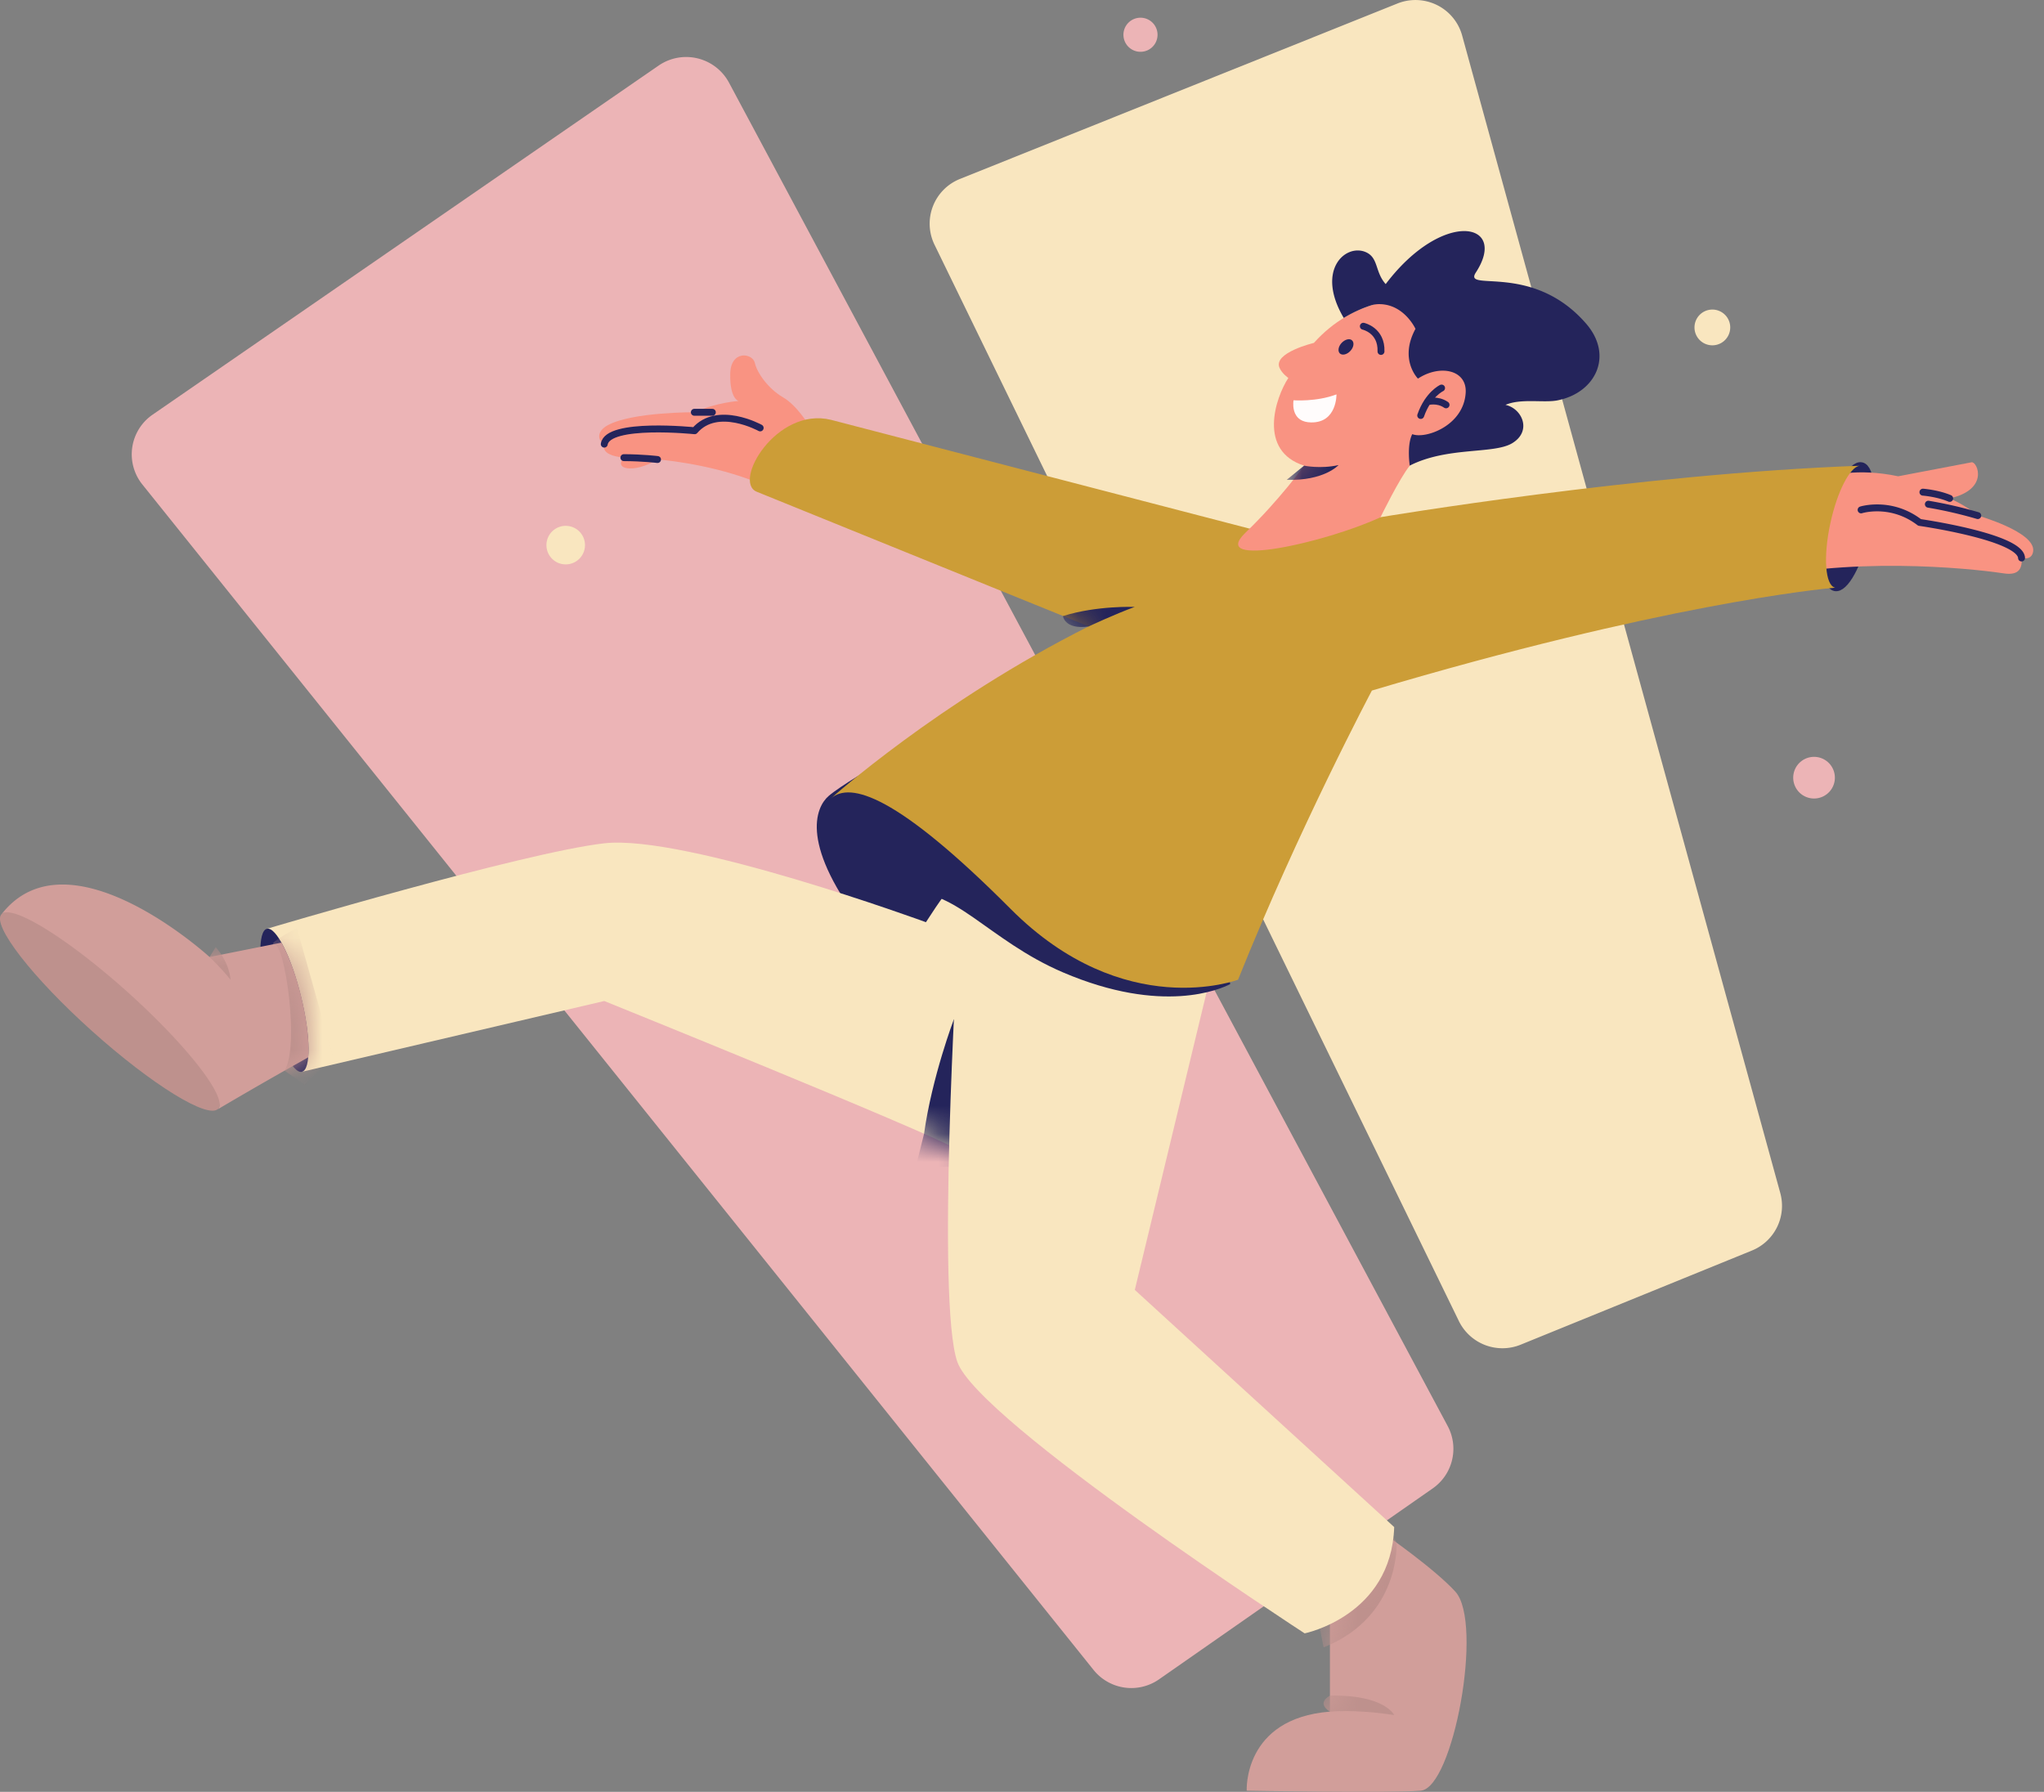 <svg width="73" height="64" fill="none" xmlns="http://www.w3.org/2000/svg"><rect width="100%" height="100%" fill="#808080" stroke="none"/><path fill-rule="evenodd" clip-rule="evenodd" d="M52.102 47.185a1.732 1.732 0 0 0 2.208.844l8.258-3.362a1.724 1.724 0 0 0 1.013-2.056C61.751 35.948 54.254 8.68 52.22 1.27a1.721 1.721 0 0 0-.9-1.09 1.735 1.735 0 0 0-1.412-.055l-15.62 6.265a1.72 1.72 0 0 0-.91 2.356c3.291 6.762 15.628 32.084 18.725 38.44Z" fill="#F9E6BF"/><path fill-rule="evenodd" clip-rule="evenodd" d="M39.055 59.646a1.73 1.73 0 0 0 2.341.335l9.772-6.818c.718-.5.947-1.458.535-2.228L26.033 2.947a1.735 1.735 0 0 0-2.509-.606c-3.96 2.73-14.188 9.79-18.07 12.467a1.72 1.72 0 0 0-.367 2.5l33.968 42.338Z" fill="#ECB4B6"/><path fill-rule="evenodd" clip-rule="evenodd" d="M29.677 28.522c-.407.348-1.01 1.61 1.346 4.624l2.61.898 2.49-3.923-4.842-2.645c-.002 0-1.197.698-1.604 1.046Z" fill="#24245B" stroke="#24245B" stroke-width=".247" stroke-miterlimit="12.5" stroke-linecap="round" stroke-linejoin="round"/><path fill-rule="evenodd" clip-rule="evenodd" d="M.051 32.656c.349-.385 2.714.42 4.85 2.335 2.136 1.918 3.238 4.226 2.89 4.61-.35.389-2.366-.857-4.502-2.772C1.155 34.914-.295 33.044.05 32.656Z" fill="#BE918D"/><path fill-rule="evenodd" clip-rule="evenodd" d="M49.476 54.813s1.756 1.219 2.501 2.037c1.011 1.112-.074 7.02-1.24 7.11-1.165.09-6.212 0-6.212 0s-.135-2.582 2.972-2.824v-3.444l1.98-2.88Z" fill="#D19E9A"/><mask id="mask0_2631_2029" style="mask-type:luminance" maskUnits="userSpaceOnUse" x="44" y="54" width="9" height="10"><path d="M49.475 54.813s1.756 1.219 2.501 2.037c1.011 1.112-.074 7.02-1.24 7.11-1.165.09-6.212 0-6.212 0s-.135-2.582 2.972-2.824v-3.444l1.98-2.88Z" fill="#fff"/></mask><g mask="url('#mask0_2631_2029')"><path fill-rule="evenodd" clip-rule="evenodd" d="M47.497 61.14s.894-.1 2.296.119c0 0-.335-.733-2.296-.696-.285.172-.32.361 0 .576Zm2.381-6.04s.154 2.637-2.607 3.742l-.391-1.99 2.596-2.507.402.755Z" fill="#BE918D"/></g><path fill-rule="evenodd" clip-rule="evenodd" d="M35.067 30.174s-1.094 1.352-1.998 2.765c0 0-8.59-3.147-11.488-2.818-2.9.33-12.06 3.057-12.06 3.057l1.256 5.105 10.804-2.529s11.333 4.58 12.613 5.3c1.277.719 2.27.405 2.27.405l3.607-8.523-5.004-2.762Z" fill="#F9E6BF"/><mask id="mask1_2631_2029" style="mask-type:luminance" maskUnits="userSpaceOnUse" x="9" y="30" width="32" height="12"><path d="M35.069 30.174s-1.094 1.352-1.998 2.765c0 0-8.59-3.148-11.488-2.818-2.9.33-12.06 3.057-12.06 3.057l1.256 5.105 10.804-2.529s11.333 4.579 12.613 5.299c1.277.72 2.27.406 2.27.406l3.607-8.523-5.004-2.762Z" fill="#fff"/></mask><g mask="url('#mask1_2631_2029')"><path fill-rule="evenodd" clip-rule="evenodd" d="M34.069 36.402s-.783 2.06-1.067 4.093l-.293 1.179h3.171l-1.812-5.272Z" fill="#24245B"/></g><path fill-rule="evenodd" clip-rule="evenodd" d="M34.192 34.043s-.755 12.478 0 14.605c.756 2.128 12.403 9.692 12.403 9.692s3.092-.622 3.198-3.796l-9.264-8.472 2.866-11.885-7.998-2.922-1.205 2.778Z" fill="#F9E6BF"/><path fill-rule="evenodd" clip-rule="evenodd" d="M32.253 31.916c1.764-.327 3.014 1.662 5.71 2.815 3.564 1.524 5.629.595 5.972.42l-.479-3.105-9.628-3.182c0 .002-3.772 3.458-1.575 3.052Zm-22.72 1.258c.325-.08.87 1.002 1.216 2.41.346 1.41.362 2.618.035 2.698-.325.08-.87-1.001-1.216-2.41-.346-1.407-.36-2.62-.035-2.698Z" fill="#24245B"/><path fill-rule="evenodd" clip-rule="evenodd" d="M10.458 38.075a155.26 155.26 0 0 0-2.698 1.557l.032-.027c.349-.385-1.104-2.257-3.24-4.175C2.429 33.526.426 32.285.059 32.65c2.4-3.071 7.425 1.532 7.425 1.532l2.567-.513c.248.436.506 1.121.7 1.913.215.881.303 1.686.258 2.183l-.55.31Z" fill="#D19E9A"/><mask id="mask2_2631_2029" style="mask-type:luminance" maskUnits="userSpaceOnUse" x="0" y="31" width="12" height="9"><path d="M10.46 38.075A155.981 155.981 0 0 0 7.76 39.63l.032-.027c.349-.385-1.104-2.257-3.24-4.175C2.43 33.525.427 32.284.06 32.65c2.4-3.07 7.425 1.532 7.425 1.532l2.567-.513c.248.436.505 1.121.7 1.913.215.881.303 1.686.258 2.183l-.55.31Z" fill="#fff"/></mask><g mask="url('#mask2_2631_2029')"><path fill-rule="evenodd" clip-rule="evenodd" d="M7.485 34.185s.365.335.748.808c0 0-.013-.568-.53-1.166l-.218.358Zm2.31-.462c.388-.013.907 3.66.367 4.52l.718.497 1.022-.985-1.299-4.61c0 .002-1.098.589-.808.578Z" fill="#BE918D"/></g><path fill-rule="evenodd" clip-rule="evenodd" d="M28.885 15.186s-.418-.706-.928-1c-.511-.296-.918-.861-.998-1.223-.08-.358-.87-.472-.88.404-.014.88.297.956.297.956s-.755.043-1.577.401c0 0-2.216-.01-3.086.46-.429.23-.362.558-.13.68.013.005-.214.395.702.48-.392.412.34.587 1.202.067 0 0 1.682.122 3.296.722l2.102-1.947Z" fill="#F99382"/><path d="M25.441 14.726h-.643m-1.315 1.687s-.516-.064-1.202-.067m4.868-1.062s-1.53-.845-2.34.101c0 0-3.108-.321-3.228.478" stroke="#24245B" stroke-width=".247" stroke-miterlimit="12.5" stroke-linecap="round" stroke-linejoin="round"/><path fill-rule="evenodd" clip-rule="evenodd" d="M66.484 16.636c.354.077.429 1.115.165 2.316-.26 1.2-.76 2.114-1.115 2.037-.353-.077-.428-1.116-.164-2.316.263-1.2.76-2.114 1.114-2.037Z" fill="#24245B" stroke="#24245B" stroke-width=".247" stroke-miterlimit="12.5" stroke-linecap="round" stroke-linejoin="round"/><path fill-rule="evenodd" clip-rule="evenodd" d="M65.346 17.012s.947-.316 2.447 0c0 0 1.796-.345 2.626-.501.205-.016.633.972-.787 1.29 0 0 .58.245 1.005.614 0 0 2.06.584 1.977 1.27-.043.353-.41.246-.41.246.016.327-.058.64-.646.548-.588-.093-4.82-.643-8.623.167l2.41-3.634Z" fill="#F99382"/><path fill-rule="evenodd" clip-rule="evenodd" d="M65.538 20.99h.003c-.559.05-6.244.608-16.545 3.675 0 0-2.616 4.927-4.779 10.327 0 0-4.062 1.548-8.122-2.526-4.06-4.075-5.73-4.553-6.42-3.947 0 0 3.848-3.455 9.206-6.146l-11.85-4.807c-.883-.348.7-3.047 2.645-2.571l14.948 3.886 4.675-.407s9.229-1.554 17.112-1.838c-.346.053-.796.922-1.038 2.04-.263 1.2-.189 2.236.165 2.313Z" fill="#CC9D37"/><mask id="mask3_2631_2029" style="mask-type:luminance" maskUnits="userSpaceOnUse" x="26" y="14" width="41" height="22"><path d="M65.536 20.99h.003c-.559.05-6.244.608-16.545 3.676 0 0-2.615 4.927-4.779 10.326 0 0-4.062 1.549-8.122-2.525-4.06-4.075-5.73-4.553-6.42-3.947 0 0 3.848-3.456 9.206-6.146l-11.85-4.807c-.883-.348.7-3.047 2.645-2.571l14.949 3.885 4.674-.406s9.229-1.554 17.112-1.838c-.346.053-.796.922-1.038 2.04-.263 1.2-.189 2.236.165 2.313Z" fill="#fff"/></mask><g mask="url('#mask3_2631_2029')"><path fill-rule="evenodd" clip-rule="evenodd" d="M38.88 22.376s.96-.451 1.646-.698c0 0-1.354-.056-2.564.327 0-.003.058.494.918.371Z" fill="#24245B"/></g><path d="M70.634 18.416a15.298 15.298 0 0 0-1.764-.407m-.194-.43s.527.04.955.223m-3.163.41s1.064-.336 2.088.448c0 0 3.608.515 3.642 1.27" stroke="#24245B" stroke-width=".247" stroke-miterlimit="12.5" stroke-linecap="round" stroke-linejoin="round"/><path fill-rule="evenodd" clip-rule="evenodd" d="M50.114 10.71s-1.75-.066-3.19 1.538c0 0-1.468.35-1.226.892.093.21.314.359.314.359-.47.722-1.09 2.608.567 3.134 0 0-.889 1.23-2.097 2.393-1.351 1.301 2.855.358 4.821-.55 0 0 .687-1.408 1.046-1.843l2.524-1.79v-2.308l-2.758-1.825Z" fill="#F99382"/><mask id="mask4_2631_2029" style="mask-type:luminance" maskUnits="userSpaceOnUse" x="44" y="10" width="9" height="10"><path d="M50.114 10.71s-1.75-.066-3.19 1.538c0 0-1.468.35-1.226.892.093.21.314.359.314.359-.47.722-1.09 2.608.567 3.134 0 0-.889 1.23-2.097 2.393-1.351 1.302 2.855.359 4.821-.55 0 0 .687-1.407 1.046-1.843l2.524-1.79v-2.308l-2.758-1.825Z" fill="#fff"/></mask><g mask="url('#mask4_2631_2029')"><path fill-rule="evenodd" clip-rule="evenodd" d="M46.574 16.632s.588.125 1.232-.021c0 0-.511.57-1.852.527l.62-.506Z" fill="#24245B"/></g><path fill-rule="evenodd" clip-rule="evenodd" d="M50.641 13.523s-.684-.68-.088-1.777c0 0-.39-.855-1.253-.882a.976.976 0 0 0-.34.045c-.176.056-.551.192-.969.447-1.003-1.697.045-2.646.767-2.359.484.194.337.71.731 1.15 2.035-2.688 4.398-2.223 3.22-.414-.472.722 2.01-.39 3.934 1.822.998 1.145.343 2.48-1.022 2.746-.492.096-1.293-.08-1.854.16.599.13.958.942.234 1.373-.665.393-2.306.114-3.653.796 0 0-.111-.733.09-1.123.466.186 1.844-.3 1.908-1.487.043-.813-.92-1.012-1.705-.497Z" fill="#24245B"/><path d="M51.485 13.86s-.481.224-.745.98m.237-.49s.351-.107.668.11" stroke="#24245B" stroke-width=".247" stroke-miterlimit="12.5" stroke-linecap="round" stroke-linejoin="round"/><path fill-rule="evenodd" clip-rule="evenodd" d="M46.196 14.297s.812.063 1.535-.21c0 0 .022 1.017-.907 1.001-.651-.008-.657-.57-.628-.791Z" fill="#FFFCFC"/><path d="M48.691 11.653s.657.141.63.9" stroke="#24245B" stroke-width=".247" stroke-miterlimit="12.5" stroke-linecap="round" stroke-linejoin="round"/><path fill-rule="evenodd" clip-rule="evenodd" d="M48.286 12.156c.088.08.062.25-.058.378-.12.13-.285.17-.373.093-.087-.08-.06-.25.059-.378.12-.127.287-.173.372-.093Z" fill="#24245B"/><path d="M20.204 20.159a.688.688 0 1 0 0-1.377.688.688 0 0 0 0 1.377Z" fill="#F9E6BF"/><path d="M64.787 28.521a.744.744 0 1 0 .001-1.488.744.744 0 0 0-.001 1.488Z" fill="#ECB4B6"/><path d="M61.155 12.334a.638.638 0 1 0 .001-1.277.638.638 0 0 0 0 1.277Z" fill="#F9E6BF"/><path d="M40.707 1.85a.609.609 0 1 0 0-1.217.609.609 0 0 0 0 1.217Z" fill="#ECB4B6"/></svg>